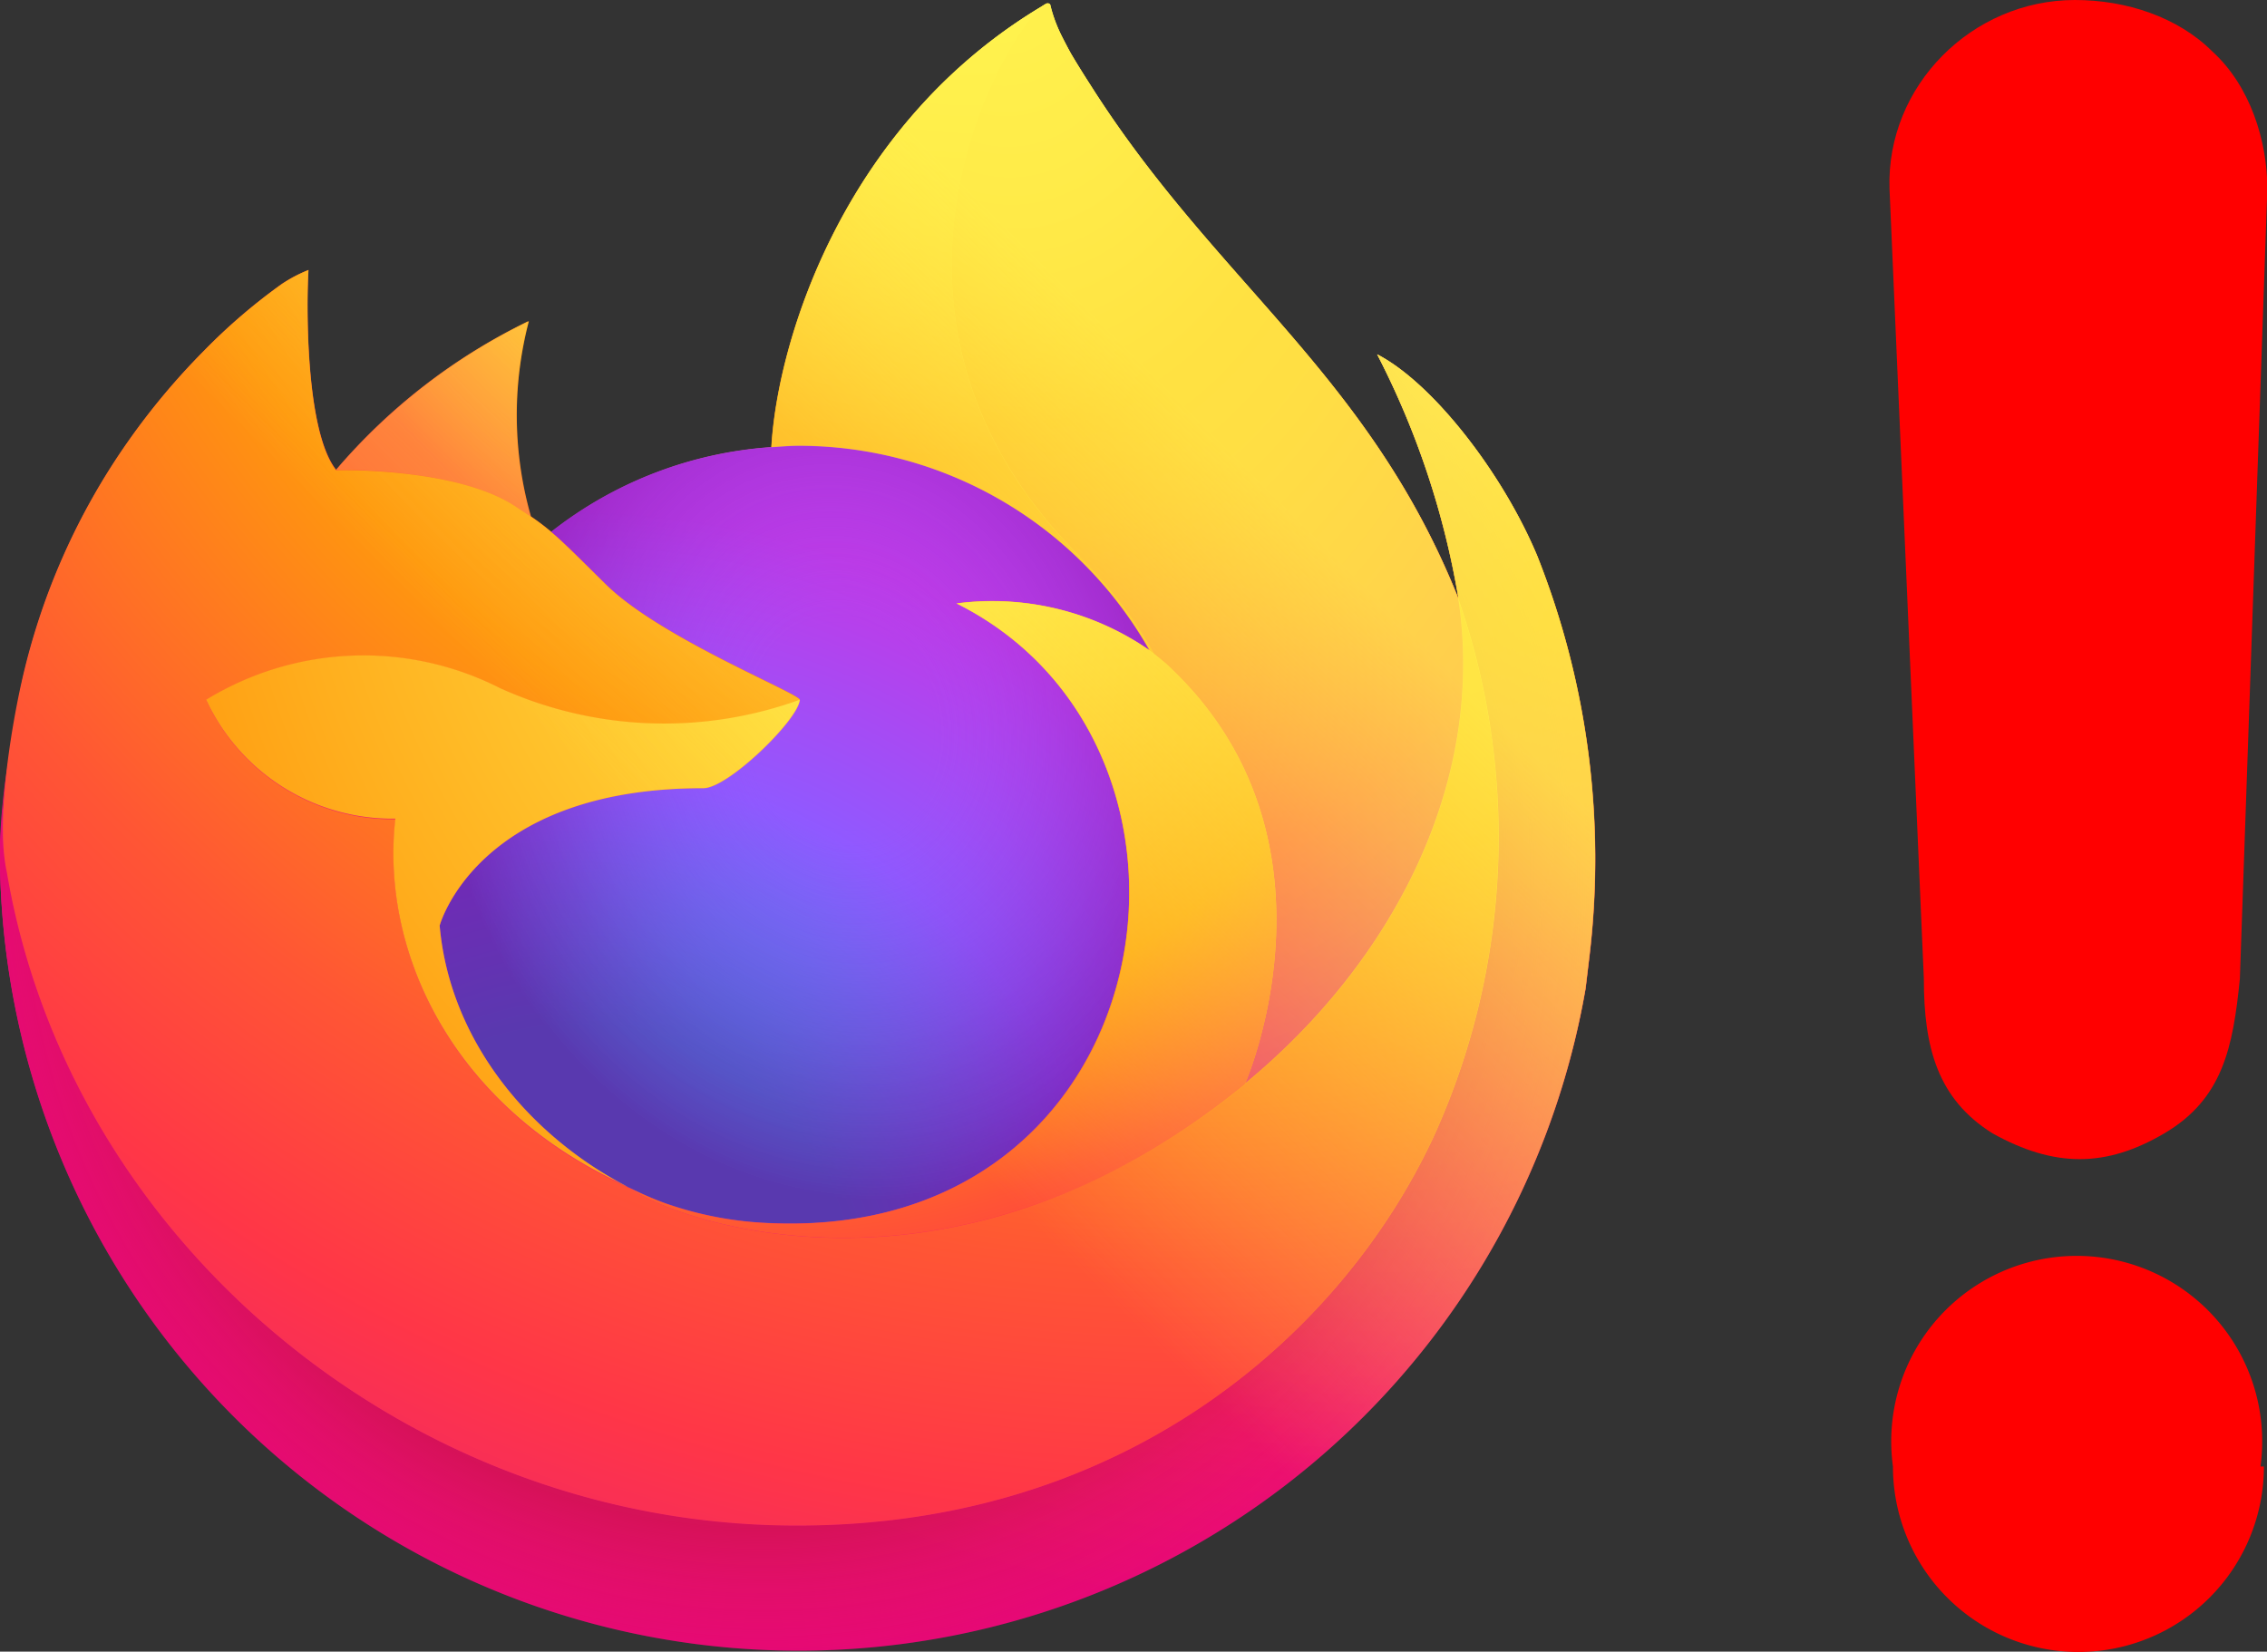 <svg xmlns="http://www.w3.org/2000/svg" width="66" height="48.09"><rect width="100%" height="100%" fill="#333333" stroke="none"/><defs><radialGradient id="b" cx="-7907" cy="-8515" r="80.8" gradientTransform="translate(7990.05 8514.5)" gradientUnits="userSpaceOnUse"><stop offset=".13" stop-color="#ffbd4f"/><stop offset=".19" stop-color="#ffac31"/><stop offset=".25" stop-color="#ff9d17"/><stop offset=".28" stop-color="#ff980e"/><stop offset=".4" stop-color="#ff563b"/><stop offset=".47" stop-color="#ff3750"/><stop offset=".71" stop-color="#f5156c"/><stop offset=".78" stop-color="#eb0878"/><stop offset=".86" stop-color="#e50080"/></radialGradient><radialGradient id="c" cx="-7937" cy="-8482" r="80.8" gradientTransform="translate(7990.05 8514.5)" gradientUnits="userSpaceOnUse"><stop offset=".3" stop-color="#960e18"/><stop offset=".35" stop-color="#b11927" stop-opacity=".74"/><stop offset=".43" stop-color="#db293d" stop-opacity=".34"/><stop offset=".5" stop-color="#f5334b" stop-opacity=".09"/><stop offset=".53" stop-color="#ff3750" stop-opacity="0"/></radialGradient><radialGradient id="d" cx="-7927" cy="-8533" r="58.53" gradientTransform="translate(7990.05 8514.5)" gradientUnits="userSpaceOnUse"><stop offset=".13" stop-color="#fff44f"/><stop offset=".25" stop-color="#ffdc3e"/><stop offset=".51" stop-color="#ff9d12"/><stop offset=".53" stop-color="#ff980e"/></radialGradient><radialGradient id="e" cx="-7946" cy="-8461" r="38.47" gradientTransform="translate(7990.05 8514.5)" gradientUnits="userSpaceOnUse"><stop offset=".35" stop-color="#3a8ee6"/><stop offset=".47" stop-color="#5c79f0"/><stop offset=".67" stop-color="#9059ff"/><stop offset="1" stop-color="#c139e6"/></radialGradient><radialGradient id="f" cx="-7936" cy="-8492" r="20.4" gradientTransform="matrix(.972 -.235 .275 1.138 10106.05 7824.5)" gradientUnits="userSpaceOnUse"><stop offset=".21" stop-color="#9059ff" stop-opacity="0"/><stop offset=".28" stop-color="#8c4ff3" stop-opacity=".06"/><stop offset=".75" stop-color="#7716a8" stop-opacity=".45"/><stop offset=".97" stop-color="#6e008b" stop-opacity=".6"/></radialGradient><radialGradient id="g" cx="-7938" cy="-8518" r="27.68" gradientTransform="translate(7990.05 8514.5)" gradientUnits="userSpaceOnUse"><stop offset="0" stop-color="#ffe226"/><stop offset=".12" stop-color="#ffdb27"/><stop offset=".29" stop-color="#ffc82a"/><stop offset=".5" stop-color="#ffa930"/><stop offset=".73" stop-color="#ff7e37"/><stop offset=".79" stop-color="#ff7139"/></radialGradient><radialGradient id="h" cx="-7916" cy="-8536" r="118.1" gradientTransform="translate(7990.05 8514.5)" gradientUnits="userSpaceOnUse"><stop offset=".11" stop-color="#fff44f"/><stop offset=".46" stop-color="#ff980e"/><stop offset=".62" stop-color="#ff5634"/><stop offset=".72" stop-color="#ff3647"/><stop offset=".9" stop-color="#e31587"/></radialGradient><radialGradient id="i" cx="-7927" cy="-8523" r="86.5" gradientTransform="matrix(.105 .995 -.653 .069 -4668.95 8460.5)" gradientUnits="userSpaceOnUse"><stop offset="0" stop-color="#fff44f"/><stop offset=".06" stop-color="#ffe847"/><stop offset=".17" stop-color="#ffc830"/><stop offset=".3" stop-color="#ff980e"/><stop offset=".36" stop-color="#ff8b16"/><stop offset=".46" stop-color="#ff672a"/><stop offset=".57" stop-color="#ff3647"/><stop offset=".74" stop-color="#e31587"/></radialGradient><radialGradient id="j" cx="-7938" cy="-8508" r="73.72" gradientTransform="translate(7990.05 8514.5)" gradientUnits="userSpaceOnUse"><stop offset=".14" stop-color="#fff44f"/><stop offset=".48" stop-color="#ff980e"/><stop offset=".59" stop-color="#ff5634"/><stop offset=".66" stop-color="#ff3647"/><stop offset=".9" stop-color="#e31587"/></radialGradient><radialGradient id="k" cx="-7919" cy="-8504" r="80.69" gradientTransform="translate(7990.05 8514.5)" gradientUnits="userSpaceOnUse"><stop offset=".09" stop-color="#fff44f"/><stop offset=".23" stop-color="#ffe141"/><stop offset=".51" stop-color="#ffaf1e"/><stop offset=".63" stop-color="#ff980e"/></radialGradient><linearGradient id="a" x1="70.79" x2="6.45" y1="12.39" y2="74.47" gradientTransform="translate(14.75 -9.5)" gradientUnits="userSpaceOnUse"><stop offset=".05" stop-color="#fff44f"/><stop offset=".11" stop-color="#ffe847"/><stop offset=".23" stop-color="#ffc830"/><stop offset=".37" stop-color="#ff980e"/><stop offset=".4" stop-color="#ff8b16"/><stop offset=".46" stop-color="#ff672a"/><stop offset=".53" stop-color="#ff3647"/><stop offset=".7" stop-color="#e31587"/></linearGradient><linearGradient id="l" x1="70.01" x2="15.27" y1="12.06" y2="66.81" gradientTransform="translate(14.75 -9.5)" gradientUnits="userSpaceOnUse"><stop offset=".17" stop-color="#fff44f" stop-opacity=".8"/><stop offset=".27" stop-color="#fff44f" stop-opacity=".63"/><stop offset=".49" stop-color="#fff44f" stop-opacity=".22"/><stop offset=".6" stop-color="#fff44f" stop-opacity="0"/></linearGradient></defs><g style="stroke-width:1.666"><path d="M90.67 17.34c-1.69-4.06-5.1-8.43-7.78-9.81a40.27 40.27 0 0 1 3.93 11.76v.06C82.45 8.43 75.03 4.02 68.96-5.57a41.6 41.6 0 0 1-.92-1.48c-.17-.3-.3-.56-.42-.8a7.05 7.05 0 0 1-.58-1.54.1.1 0 0 0-.09-.1.14.14 0 0 0-.07 0l-.02.01-.03.02.01-.03C57.1-3.79 53.8 6.76 53.5 12.04a19.39 19.39 0 0 0-10.67 4.11 11.59 11.59 0 0 0-1-.76 17.97 17.97 0 0 1-.1-9.47 28.7 28.7 0 0 0-9.33 7.21h-.02c-1.54-1.95-1.43-8.37-1.34-9.7a6.93 6.93 0 0 0-1.3.68 28.22 28.22 0 0 0-3.78 3.25 33.84 33.84 0 0 0-3.63 4.34 32.73 32.73 0 0 0-5.2 11.74l-.05.26c-.07.34-.33 2.05-.38 2.42v.08a36.94 36.94 0 0 0-.64 5.35v.2A38.76 38.76 0 0 0 93 38.3l.18-1.5a39.86 39.86 0 0 0-2.52-19.47zM46 47.68c.18.08.35.18.54.26l.02.02-.56-.28zm40.83-28.32v-.04.05z" style="fill:url(#a);stroke-width:1.666" transform="translate(-9.64 5.8) scale(.6)"/><path d="M90.67 17.34c-1.69-4.06-5.1-8.43-7.78-9.81a40.27 40.27 0 0 1 3.93 11.76v.07a35.1 35.1 0 0 1-1.2 26.16c-4.44 9.53-15.19 19.3-32.02 18.82-18.18-.51-34.2-14-37.19-31.68-.55-2.78 0-4.2.27-6.46a28.88 28.88 0 0 0-.62 5.35v.2a38.76 38.76 0 0 0 76.95 6.55l.18-1.5a39.86 39.86 0 0 0-2.52-19.47z" style="fill:url(#b);stroke-width:1.666" transform="translate(-9.64 5.8) scale(.6)"/><path d="M90.67 17.34c-1.69-4.06-5.1-8.43-7.78-9.81a40.27 40.27 0 0 1 3.93 11.76v.07a35.1 35.1 0 0 1-1.2 26.16c-4.44 9.53-15.19 19.3-32.02 18.82-18.18-.51-34.2-14-37.19-31.68-.55-2.78 0-4.2.27-6.46a28.88 28.88 0 0 0-.62 5.35v.2a38.76 38.76 0 0 0 76.95 6.55l.18-1.5a39.86 39.86 0 0 0-2.52-19.47z" style="fill:url(#c);stroke-width:1.666" transform="translate(-9.64 5.8) scale(.6)"/><path d="m71.83 21.89.24.17a21.1 21.1 0 0 0-3.6-4.7C56.42 5.33 65.31-8.74 66.81-9.46l.02-.02C57.09-3.8 53.79 6.76 53.49 12.04c.45-.04.9-.07 1.36-.07a19.56 19.56 0 0 1 16.98 9.91z" style="fill:url(#d);stroke-width:1.666" transform="translate(-9.64 5.8) scale(.6)"/><path d="M54.87 24.3c-.07.96-3.47 4.28-4.66 4.28-11.02 0-12.81 6.67-12.81 6.67.49 5.62 4.4 10.24 9.13 12.68l.65.31q.57.26 1.14.47a17.24 17.24 0 0 0 5.04.97c19.32.9 23.06-23.1 9.12-30.07a13.38 13.38 0 0 1 9.35 2.27 19.56 19.56 0 0 0-16.98-9.92c-.46 0-.91.04-1.37.07a19.39 19.39 0 0 0-10.67 4.11c.6.5 1.26 1.17 2.67 2.56 2.63 2.59 9.37 5.27 9.39 5.59z" style="fill:url(#e);stroke-width:1.666" transform="translate(-9.64 5.8) scale(.6)"/><path d="M54.87 24.3c-.07.96-3.47 4.28-4.66 4.28-11.02 0-12.81 6.67-12.81 6.67.49 5.62 4.4 10.24 9.13 12.68l.65.31q.57.26 1.14.47a17.24 17.24 0 0 0 5.04.97c19.32.9 23.06-23.1 9.12-30.07a13.38 13.38 0 0 1 9.35 2.27 19.56 19.56 0 0 0-16.98-9.92c-.46 0-.91.04-1.37.07a19.39 19.39 0 0 0-10.67 4.11c.6.5 1.26 1.17 2.67 2.56 2.63 2.59 9.37 5.27 9.39 5.59z" style="fill:url(#f);stroke-width:1.666" transform="translate(-9.64 5.8) scale(.6)"/><path d="M41 14.87c.32.2.58.37.8.53a17.97 17.97 0 0 1-.1-9.48 28.7 28.7 0 0 0-9.33 7.21c.19 0 5.81-.1 8.64 1.74z" style="fill:url(#g);stroke-width:1.666" transform="translate(-9.64 5.8) scale(.6)"/><path d="M16.4 32.67c3 17.67 19.01 31.17 37.2 31.68 16.82.47 27.57-9.3 32.01-18.82a35.1 35.1 0 0 0 1.2-26.16v-.08l.02.07c1.37 8.97-3.2 17.67-10.33 23.56l-.03.05c-13.9 11.33-27.22 6.83-29.9 5l-.57-.28c-8.1-3.88-11.46-11.26-10.74-17.6a9.95 9.95 0 0 1-9.18-5.78 14.62 14.62 0 0 1 14.25-.57 19.3 19.3 0 0 0 14.55.57c-.02-.31-6.76-3-9.4-5.59-1.4-1.38-2.06-2.05-2.65-2.55a11.59 11.59 0 0 0-1-.76l-.8-.53c-2.83-1.84-8.45-1.74-8.64-1.73h-.02c-1.53-1.95-1.43-8.37-1.34-9.71a6.93 6.93 0 0 0-1.3.69 28.22 28.22 0 0 0-3.78 3.24 33.84 33.84 0 0 0-3.64 4.34 32.73 32.73 0 0 0-5.2 11.74c-.02.08-1.4 6.1-.71 9.22z" style="fill:url(#h);stroke-width:1.666" transform="translate(-9.64 5.8) scale(.6)"/><path d="M68.47 17.37a21.1 21.1 0 0 1 3.6 4.7l.58.47c8.79 8.1 4.18 19.55 3.84 20.36 7.14-5.88 11.7-14.58 10.33-23.56C82.44 8.41 75 4 68.94-5.59c-.3-.48-.61-.97-.91-1.48l-.43-.8a7.05 7.05 0 0 1-.58-1.54.1.1 0 0 0-.09-.1.14.14 0 0 0-.07 0l-.02.01-.03.02c-1.5.71-10.39 14.79 1.66 26.83z" style="fill:url(#i);stroke-width:1.666" transform="translate(-9.64 5.8) scale(.6)"/><path d="M72.65 22.55a8.08 8.08 0 0 0-.58-.48l-.24-.18a13.38 13.38 0 0 0-9.35-2.27c13.94 6.97 10.2 30.97-9.12 30.07a17.24 17.24 0 0 1-5.04-.97q-.57-.21-1.14-.47l-.65-.3.02.01c2.7 1.84 16 6.33 29.91-5l.03-.05c.34-.81 4.95-12.26-3.84-20.36z" style="fill:url(#j);stroke-width:1.666" transform="translate(-9.64 5.8) scale(.6)"/><path d="M37.4 35.25s1.79-6.67 12.8-6.67c1.2 0 4.6-3.33 4.67-4.29a19.3 19.3 0 0 1-14.55-.57 14.62 14.62 0 0 0-14.25.57 9.95 9.95 0 0 0 9.18 5.77c-.72 6.34 2.63 13.72 10.74 17.6.18.1.35.19.54.27-4.74-2.45-8.64-7.07-9.13-12.68z" style="fill:url(#k);stroke-width:1.666" transform="translate(-9.64 5.8) scale(.6)"/><path d="M90.67 17.34c-1.69-4.06-5.1-8.43-7.78-9.81a40.27 40.27 0 0 1 3.93 11.76v.06C82.45 8.43 75.03 4.02 68.96-5.57a41.6 41.6 0 0 1-.92-1.48c-.17-.3-.3-.56-.42-.8a7.05 7.05 0 0 1-.58-1.54.1.1 0 0 0-.09-.1.14.14 0 0 0-.07 0l-.02.01-.03.02.01-.03C57.1-3.79 53.8 6.76 53.5 12.04c.46-.03.9-.07 1.37-.07a19.56 19.56 0 0 1 16.98 9.92 13.38 13.38 0 0 0-9.35-2.27C76.43 26.6 72.7 50.6 53.37 49.7a17.24 17.24 0 0 1-5.04-.97q-.57-.22-1.14-.47l-.65-.31.02.02-.56-.28c.18.08.35.18.54.26-4.74-2.45-8.64-7.07-9.13-12.68 0 0 1.79-6.67 12.8-6.67 1.2 0 4.6-3.32 4.67-4.29-.02-.31-6.76-3-9.39-5.59-1.4-1.38-2.07-2.05-2.66-2.55a11.59 11.59 0 0 0-1-.76 17.97 17.97 0 0 1-.11-9.47 28.7 28.7 0 0 0-9.33 7.21h-.02c-1.54-1.95-1.43-8.37-1.34-9.7a6.93 6.93 0 0 0-1.3.68 28.22 28.22 0 0 0-3.78 3.24 33.84 33.84 0 0 0-3.62 4.35 32.73 32.73 0 0 0-5.2 11.74l-.06.26c-.07.34-.4 2.07-.44 2.44a45.09 45.09 0 0 0-.58 5.4v.2A38.76 38.76 0 0 0 93 38.31l.18-1.5a39.86 39.86 0 0 0-2.51-19.47zm-3.85 1.99.01.04z" style="fill:url(#l);stroke-width:1.666" transform="translate(-9.64 5.8) scale(.6)"/></g><g style="fill:red;stroke-width:1"><path d="M66 42.7a5.4 5.4 0 1 1-10.8 0 5.4 5.4 0 1 1 10.7 0z" style="stroke-width:1" transform="translate(-.09) scale(1)"/><path d="M60.5 0c-3 0-5.5 2.5-5.4 5.5l1 23c0 2 .4 3.5 2 4.5 1.8 1 3.3 1 5 0 1.7-1 2-2.5 2.2-4.5l.8-23c0-1.4-.5-3-1.6-4-1-1-2.5-1.5-4-1.5Z" style="fill-rule:evenodd;stroke-width:1" transform="translate(-.09) scale(1)"/></g></svg>